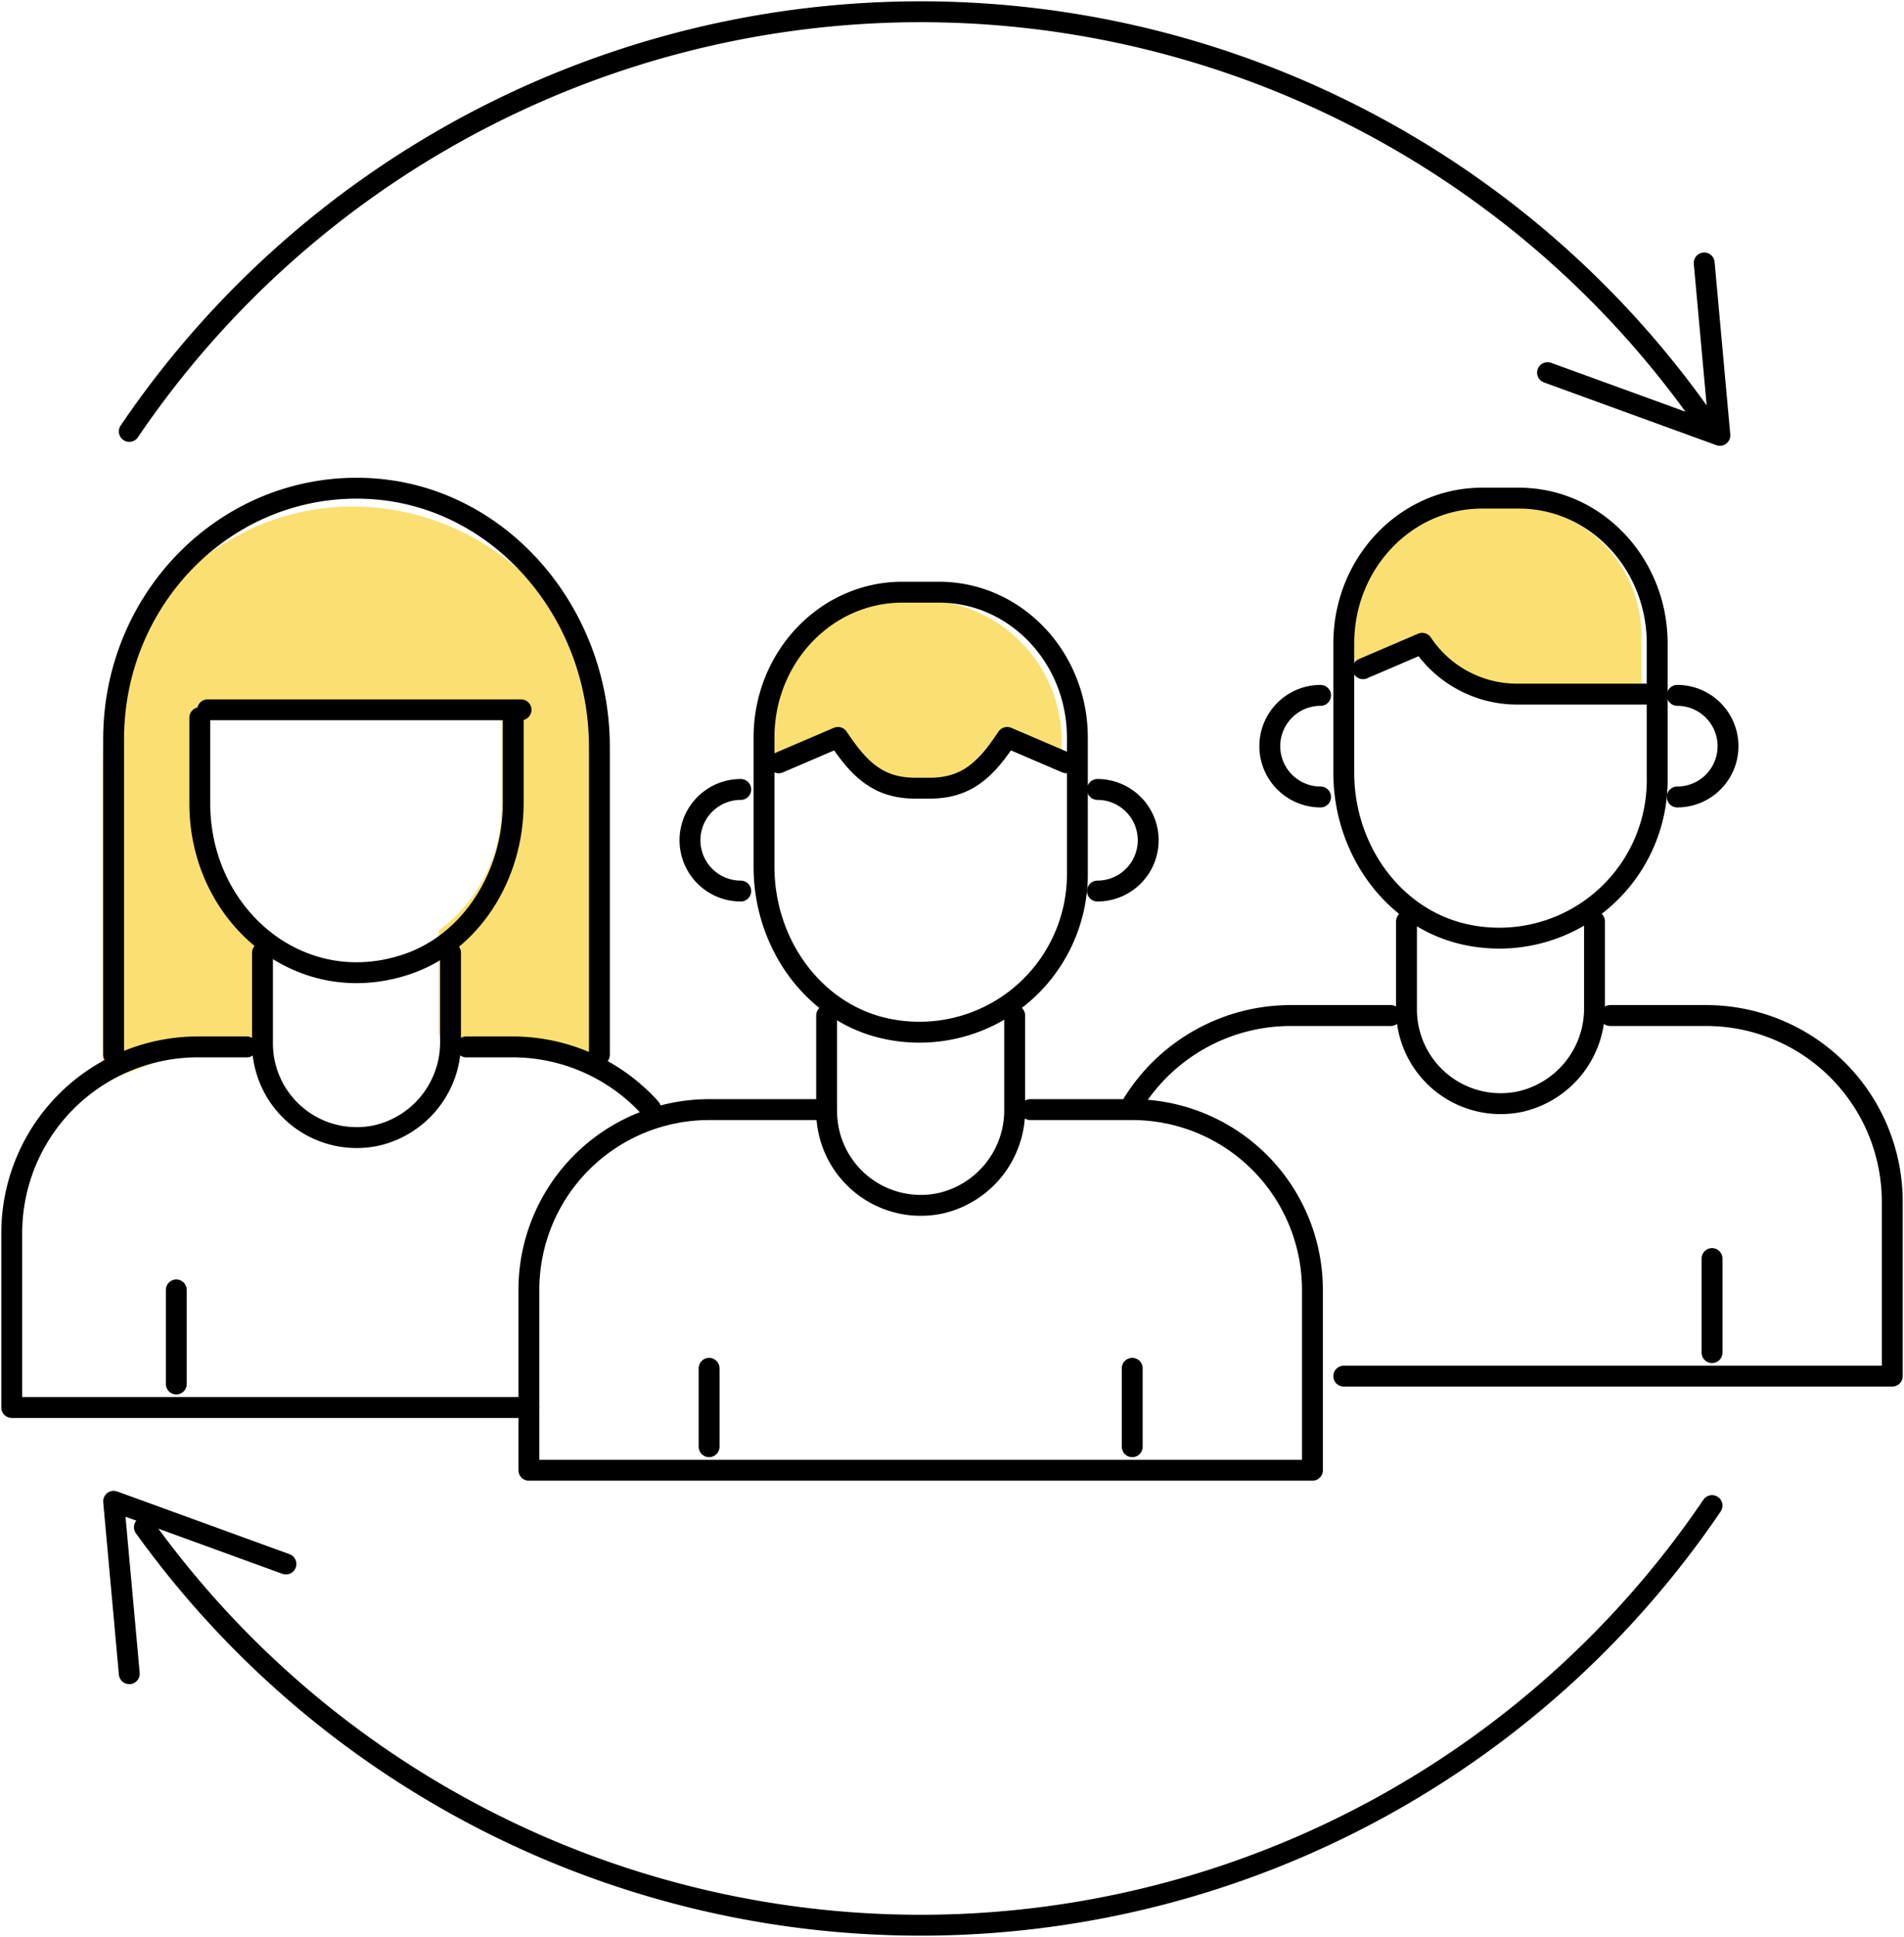 <svg id="img_concept_02" xmlns="http://www.w3.org/2000/svg" xmlns:xlink="http://www.w3.org/1999/xlink" width="171.245" height="174.122" viewBox="0 0 171.245 174.122">
  <defs>
    <clipPath id="clip-path">
      <rect id="長方形_1308" data-name="長方形 1308" width="171.245" height="174.122" fill="none"/>
    </clipPath>
  </defs>
  <g id="グループ_709" data-name="グループ 709" clip-path="url(#clip-path)">
    <path id="パス_8829" data-name="パス 8829" d="M29.727,40.474C17.553,41.017,8.2,51.545,8.2,63.731V92.2l7.4-2.738c3.155-1.573,7.336-.515,7.336-2.239V78.546A14.2,14.2,0,0,1,17.294,67.19V58.378H44.073V67.4a13.777,13.777,0,0,1-5.637,11.169V87.8c0,1.541,9.484-.072,9.224,1.312L53.3,92.2V63.283A22.679,22.679,0,0,0,29.727,40.474" transform="translate(1.028 5.074)" fill="#fae072"/>
    <path id="パス_8830" data-name="パス 8830" d="M75.116,47.927H73.765A12.714,12.714,0,0,0,61.051,60.641V63.3L67,60.227l1.5,2.1a6.01,6.01,0,0,0,4.89,2.516H74.9a6.633,6.633,0,0,0,5.063-2.35l1.912-2.263L87.83,63.3V60.641A12.714,12.714,0,0,0,75.116,47.927" transform="translate(7.659 6.012)" fill="#fae072"/>
    <path id="パス_8831" data-name="パス 8831" d="M122.5,40.414h-3.45a11.665,11.665,0,0,0-11.665,11.664V55.79l5.951-3.076,2.287,2a10.58,10.58,0,0,0,6.962,2.613h11.579V52.078A11.664,11.664,0,0,0,122.5,40.414" transform="translate(13.472 5.07)" fill="#fae072"/>
    <path id="パス_8832" data-name="パス 8832" d="M76.795,47.3H73.5c-6.872,0-12.444,5.85-12.444,13.066V71.984c0,6.794,4.319,12.923,10.621,14.468A14.207,14.207,0,0,0,89.239,72.416V60.367C89.239,53.151,83.668,47.3,76.795,47.3Z" transform="translate(7.659 5.934)" fill="none" stroke="#000" stroke-linecap="round" stroke-linejoin="round" stroke-width="1.878"/>
    <path id="パス_8833" data-name="パス 8833" d="M134.679,55.95h-11.9a10.256,10.256,0,0,1-8.533-4.567l-5.327,2.284" transform="translate(13.664 6.446)" fill="none" stroke="#000" stroke-linecap="round" stroke-linejoin="round" stroke-width="1.878"/>
    <path id="パス_8834" data-name="パス 8834" d="M87.7,72.189a4.566,4.566,0,1,0,0-9.133" transform="translate(11.002 7.91)" fill="none" stroke="#000" stroke-linecap="round" stroke-linejoin="round" stroke-width="1.878"/>
    <path id="パス_8835" data-name="パス 8835" d="M59.706,72.189a4.566,4.566,0,1,1,0-9.133" transform="translate(6.917 7.91)" fill="none" stroke="#000" stroke-linecap="round" stroke-linejoin="round" stroke-width="1.878"/>
    <path id="パス_8836" data-name="パス 8836" d="M134.036,64.675a4.566,4.566,0,1,0,0-9.133" transform="translate(16.815 6.967)" fill="none" stroke="#000" stroke-linecap="round" stroke-linejoin="round" stroke-width="1.878"/>
    <path id="パス_8837" data-name="パス 8837" d="M106.042,64.675a4.566,4.566,0,1,1,0-9.133" transform="translate(12.73 6.967)" fill="none" stroke="#000" stroke-linecap="round" stroke-linejoin="round" stroke-width="1.878"/>
    <path id="パス_8838" data-name="パス 8838" d="M82.973,81.114V89.5a8.579,8.579,0,0,1-6.552,8.464A8.468,8.468,0,0,1,66.06,89.711v-8.6" transform="translate(8.287 10.175)" fill="none" stroke="#000" stroke-linecap="round" stroke-linejoin="round" stroke-width="1.878"/>
    <path id="パス_8839" data-name="パス 8839" d="M87.367,88.628h9.161a16.209,16.209,0,0,1,16.209,16.209v16.208H42.266V104.837A16.208,16.208,0,0,1,58.474,88.628H69.045" transform="translate(5.302 11.118)" fill="none" stroke="#000" stroke-linecap="round" stroke-linejoin="round" stroke-width="1.878"/>
    <line id="線_90" data-name="線 90" y2="7.048" transform="translate(63.776 123.001)" fill="none" stroke="#000" stroke-linecap="round" stroke-linejoin="round" stroke-width="1.878"/>
    <line id="線_91" data-name="線 91" y2="7.048" transform="translate(101.831 123.001)" fill="none" stroke="#000" stroke-linecap="round" stroke-linejoin="round" stroke-width="1.878"/>
    <path id="パス_8840" data-name="パス 8840" d="M44.156,57.32V65c0,6.544-3.8,12.567-9.6,14.5-9.695,3.237-18.588-4.478-18.588-14.429l0-7.751" transform="translate(2.003 7.191)" fill="none" stroke="#000" stroke-linecap="round" stroke-linejoin="round" stroke-width="1.878"/>
    <path id="パス_8841" data-name="パス 8841" d="M37.889,76.105v7.931A8.58,8.58,0,0,1,31.337,92.5a8.468,8.468,0,0,1-10.361-8.25V76.105" transform="translate(2.631 9.547)" fill="none" stroke="#000" stroke-linecap="round" stroke-linejoin="round" stroke-width="1.878"/>
    <line id="線_92" data-name="線 92" y2="8.457" transform="translate(15.856 115.954)" fill="none" stroke="#000" stroke-linecap="round" stroke-linejoin="round" stroke-width="1.878"/>
    <path id="パス_8842" data-name="パス 8842" d="M123.131,39.787h-3.3c-6.872,0-12.444,5.85-12.444,13.066V64.47c0,6.794,4.319,12.923,10.621,14.468A14.207,14.207,0,0,0,135.575,64.9V52.853C135.575,45.637,130,39.787,123.131,39.787Z" transform="translate(13.472 4.991)" fill="none" stroke="#000" stroke-linecap="round" stroke-linejoin="round" stroke-width="1.878"/>
    <path id="パス_8843" data-name="パス 8843" d="M88.1,61.182,82.777,58.9c-1.9,2.853-3.581,4.567-7.01,4.567h-1.2c-3.428,0-5.108-1.714-7.01-4.567l-5.328,2.284" transform="translate(7.806 7.388)" fill="none" stroke="#000" stroke-linecap="round" stroke-linejoin="round" stroke-width="1.878"/>
    <path id="パス_8844" data-name="パス 8844" d="M129.309,73.6v7.7a8.579,8.579,0,0,1-6.552,8.464A8.468,8.468,0,0,1,112.4,81.521V73.6" transform="translate(14.1 9.233)" fill="none" stroke="#000" stroke-linecap="round" stroke-linejoin="round" stroke-width="1.878"/>
    <line id="線_93" data-name="線 93" y2="8.457" transform="translate(153.98 113.135)" fill="none" stroke="#000" stroke-linecap="round" stroke-linejoin="round" stroke-width="1.878"/>
    <path id="パス_8845" data-name="パス 8845" d="M113.73,81.114h-8.993a16.714,16.714,0,0,0-14.209,7.911" transform="translate(11.357 10.175)" fill="none" stroke="#000" stroke-linecap="round" stroke-linejoin="round" stroke-width="1.878"/>
    <path id="パス_8846" data-name="パス 8846" d="M107.387,113.53h49.33V97.857a16.744,16.744,0,0,0-16.743-16.743h-8.627" transform="translate(13.472 10.175)" fill="none" stroke="#000" stroke-linecap="round" stroke-linejoin="round" stroke-width="1.878"/>
    <path id="パス_8847" data-name="パス 8847" d="M22.081,83.619h-4.4A16.744,16.744,0,0,0,.939,100.363v15.672H47.451" transform="translate(0.118 10.49)" fill="none" stroke="#000" stroke-linecap="round" stroke-linejoin="round" stroke-width="1.878"/>
    <path id="パス_8848" data-name="パス 8848" d="M37.257,83.619H41.4a16.7,16.7,0,0,1,12.44,5.536" transform="translate(4.674 10.49)" fill="none" stroke="#000" stroke-linecap="round" stroke-linejoin="round" stroke-width="1.878"/>
    <path id="パス_8849" data-name="パス 8849" d="M52.771,89.922V62.252c0-12.183-9.068-22.7-20.858-23.236C19.4,38.447,9.079,48.753,9.079,61.546V89.922" transform="translate(1.139 4.892)" fill="none" stroke="#000" stroke-linecap="round" stroke-linejoin="round" stroke-width="1.878"/>
    <path id="パス_8850" data-name="パス 8850" d="M152.684,38.661a86.011,86.011,0,0,0-142.352,0" transform="translate(1.296 0.118)" fill="none" stroke="#000" stroke-linecap="round" stroke-linejoin="round" stroke-width="1.878"/>
    <path id="パス_8851" data-name="パス 8851" d="M11.541,122.2a86.01,86.01,0,0,0,140.991-1.944" transform="translate(1.448 15.086)" fill="none" stroke="#000" stroke-linecap="round" stroke-linejoin="round" stroke-width="1.878"/>
    <path id="パス_8852" data-name="パス 8852" d="M137.761,21l1.409,15.5-15.5-5.638" transform="translate(15.514 2.635)" fill="none" stroke="#000" stroke-linecap="round" stroke-linejoin="round" stroke-width="1.878"/>
    <path id="パス_8853" data-name="パス 8853" d="M10.489,135.413l-1.409-15.5,15.5,5.638" transform="translate(1.139 15.042)" fill="none" stroke="#000" stroke-linecap="round" stroke-linejoin="round" stroke-width="1.878"/>
    <line id="線_94" data-name="線 94" x2="28.188" transform="translate(18.675 63.806)" fill="none" stroke="#000" stroke-linecap="round" stroke-linejoin="round" stroke-width="1.878"/>
  </g>
</svg>
